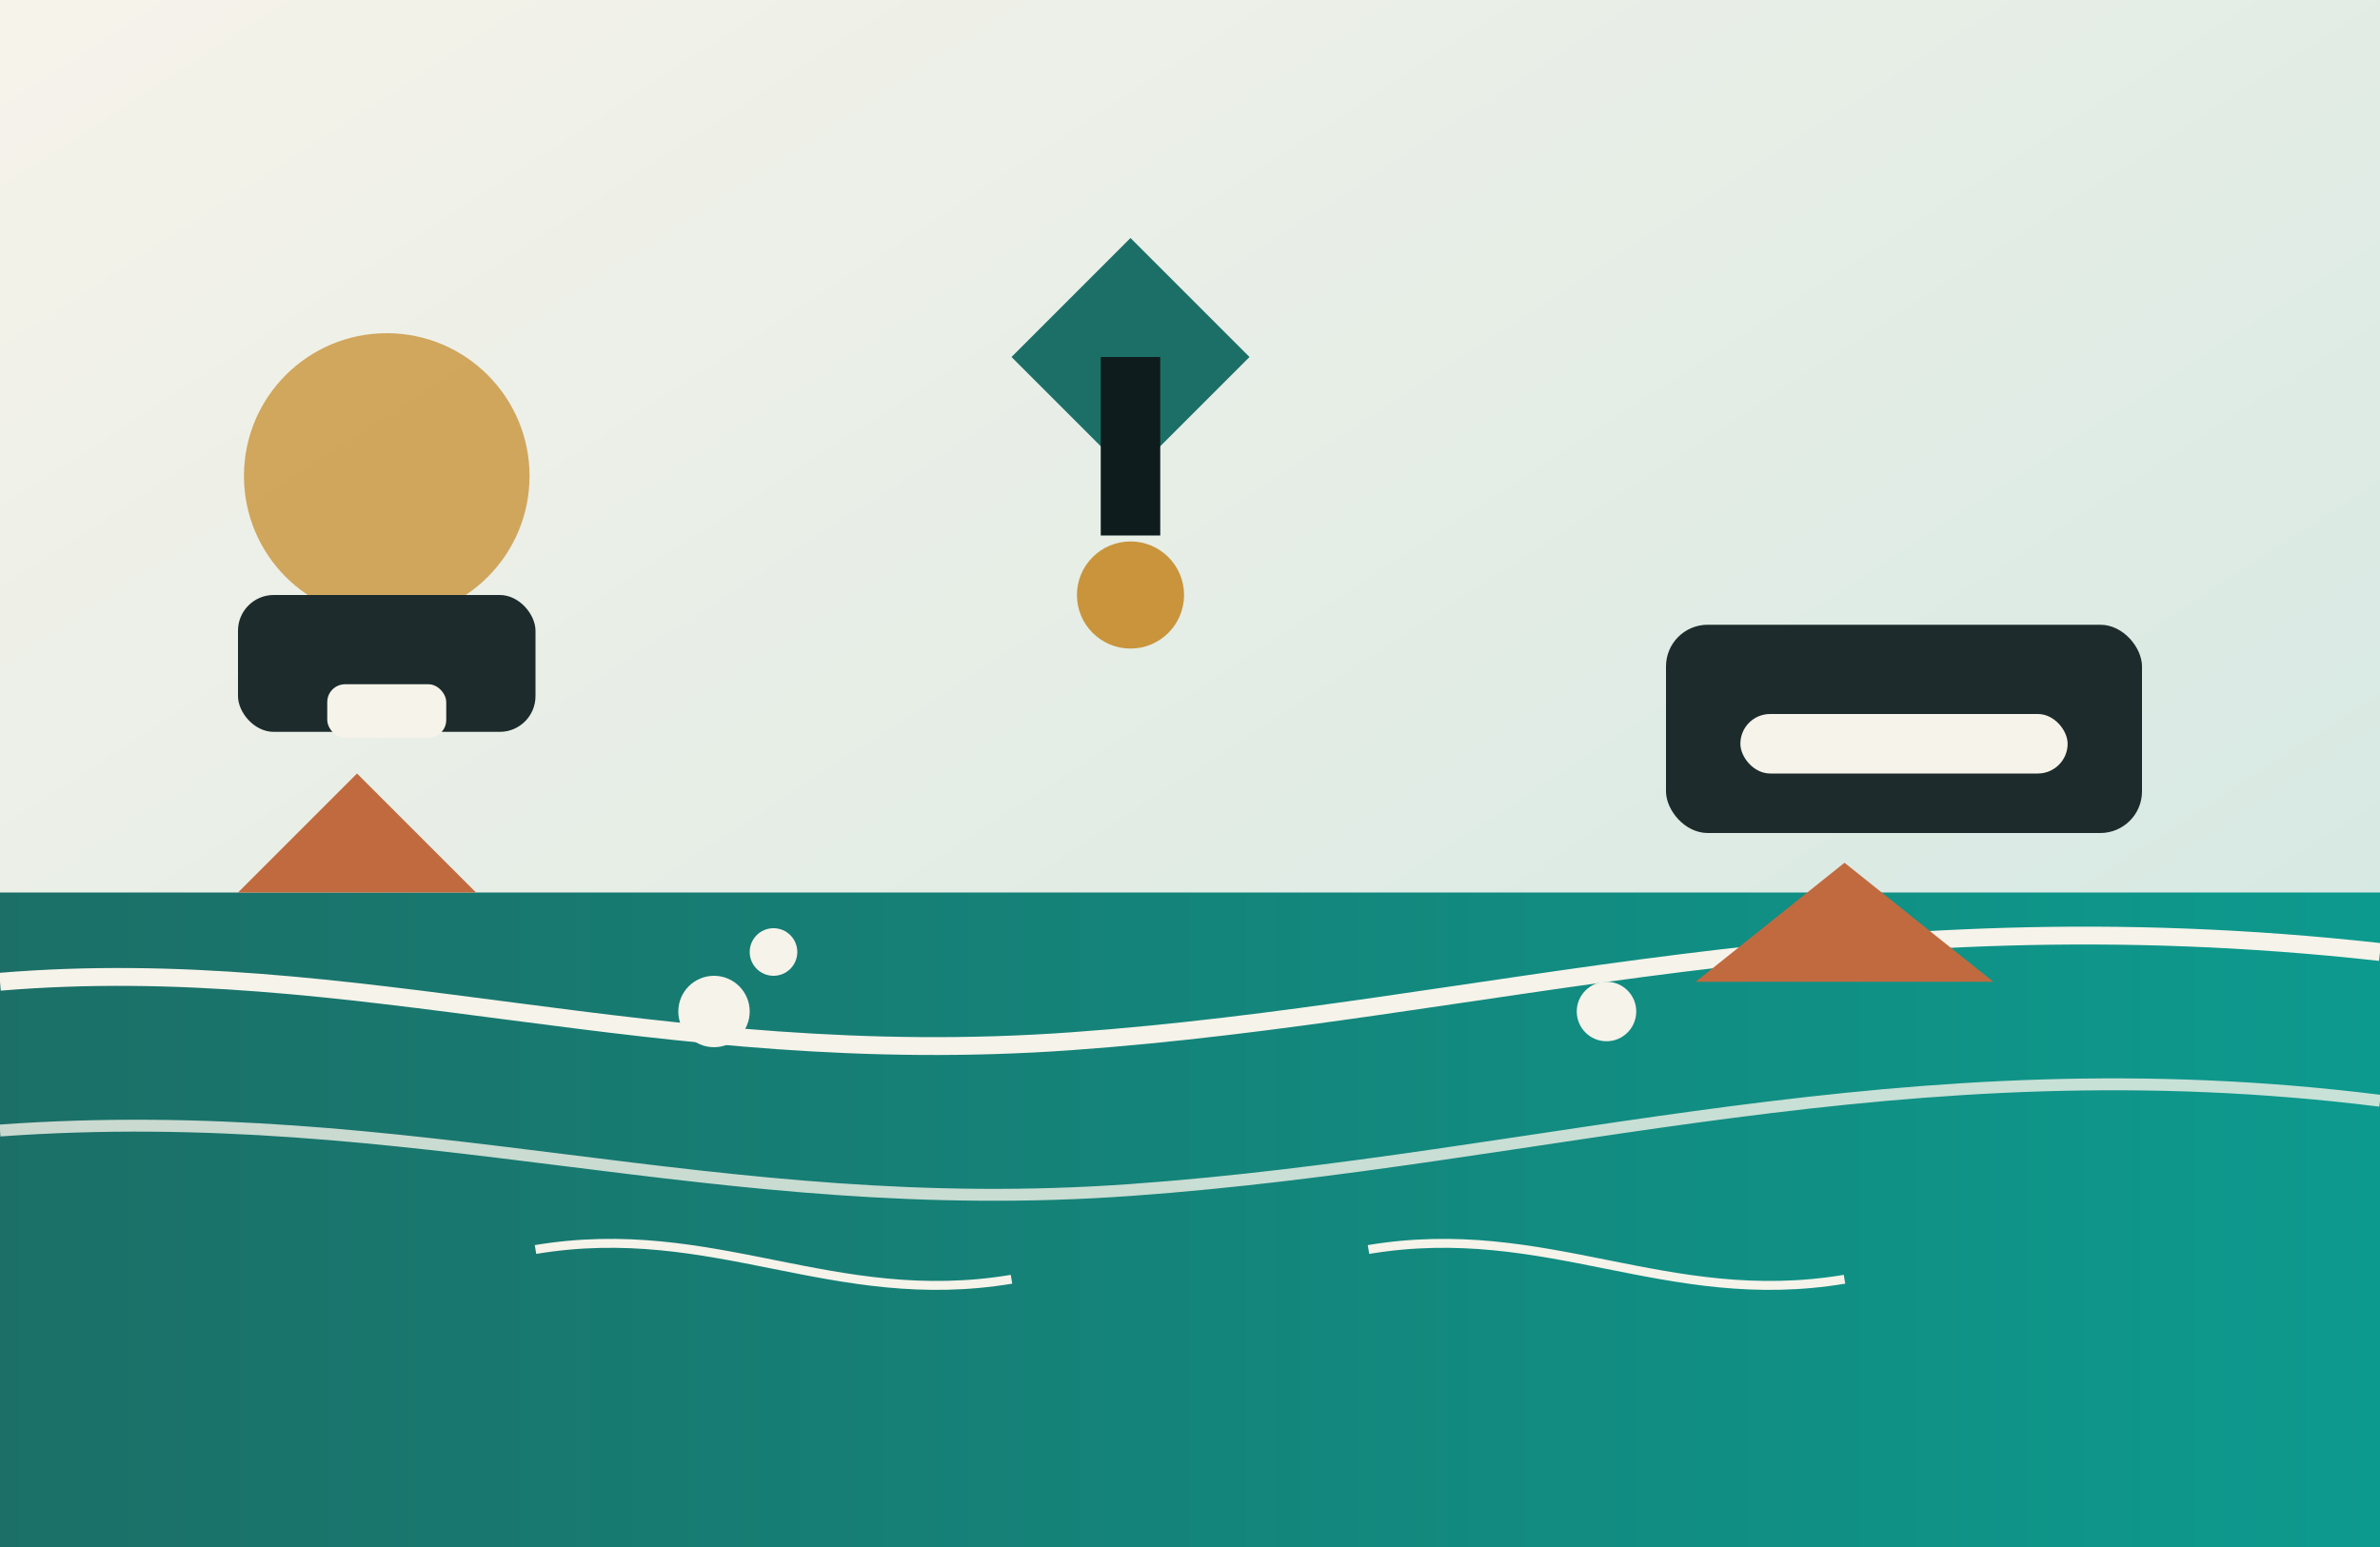 <svg xmlns="http://www.w3.org/2000/svg" viewBox="0 0 800 520" role="img" aria-label="Harbor transfer map">
  <rect x="0" y="0" width="800" height="520" fill="#333333" stroke="none"/>
  <defs>
    <linearGradient id="c8k-hero-sky" x1="0" y1="0" x2="1" y2="1">
      <stop offset="0%" stop-color="#f6f3ea"/>
      <stop offset="100%" stop-color="#cfe6e1"/>
    </linearGradient>
    <linearGradient id="c8k-hero-water" x1="0" y1="0" x2="1" y2="0">
      <stop offset="0%" stop-color="#1b6f67"/>
      <stop offset="100%" stop-color="#0d9a8e"/>
    </linearGradient>
  </defs>
  <rect width="800" height="520" fill="url(#c8k-hero-sky)"/>
  <rect y="300" width="800" height="220" fill="url(#c8k-hero-water)"/>
  <path d="M0 330 C120 320 220 360 360 350 C500 340 620 300 800 320" fill="none" stroke="#f6f3ea" stroke-width="6"/>
  <path d="M0 380 C140 370 240 410 380 400 C520 390 640 350 800 370" fill="none" stroke="#f6f3ea" stroke-width="4" opacity="0.8"/>
  <circle cx="130" cy="160" r="48" fill="#c9943b" opacity="0.8"/>
  <rect x="80" y="200" width="100" height="46" rx="12" fill="#1d2b2c"/>
  <rect x="110" y="230" width="40" height="18" rx="6" fill="#f6f3ea"/>
  <rect x="560" y="210" width="160" height="70" rx="14" fill="#1d2b2c"/>
  <rect x="585" y="240" width="110" height="20" rx="10" fill="#f6f3ea"/>
  <path d="M120 260 L160 300 L80 300 Z" fill="#c16a3f"/>
  <path d="M620 290 L670 330 L570 330 Z" fill="#c16a3f"/>
  <circle cx="240" cy="340" r="12" fill="#f6f3ea"/>
  <circle cx="260" cy="320" r="8" fill="#f6f3ea"/>
  <circle cx="540" cy="340" r="10" fill="#f6f3ea"/>
  <path d="M340 120 L380 80 L420 120 L380 160 Z" fill="#1b6f67"/>
  <rect x="370" y="120" width="20" height="60" fill="#0f1c1d"/>
  <circle cx="380" cy="200" r="18" fill="#c9943b"/>
  <path d="M180 420 C240 410 280 440 340 430" stroke="#f6f3ea" stroke-width="3" fill="none"/>
  <path d="M460 420 C520 410 560 440 620 430" stroke="#f6f3ea" stroke-width="3" fill="none"/>
</svg>
